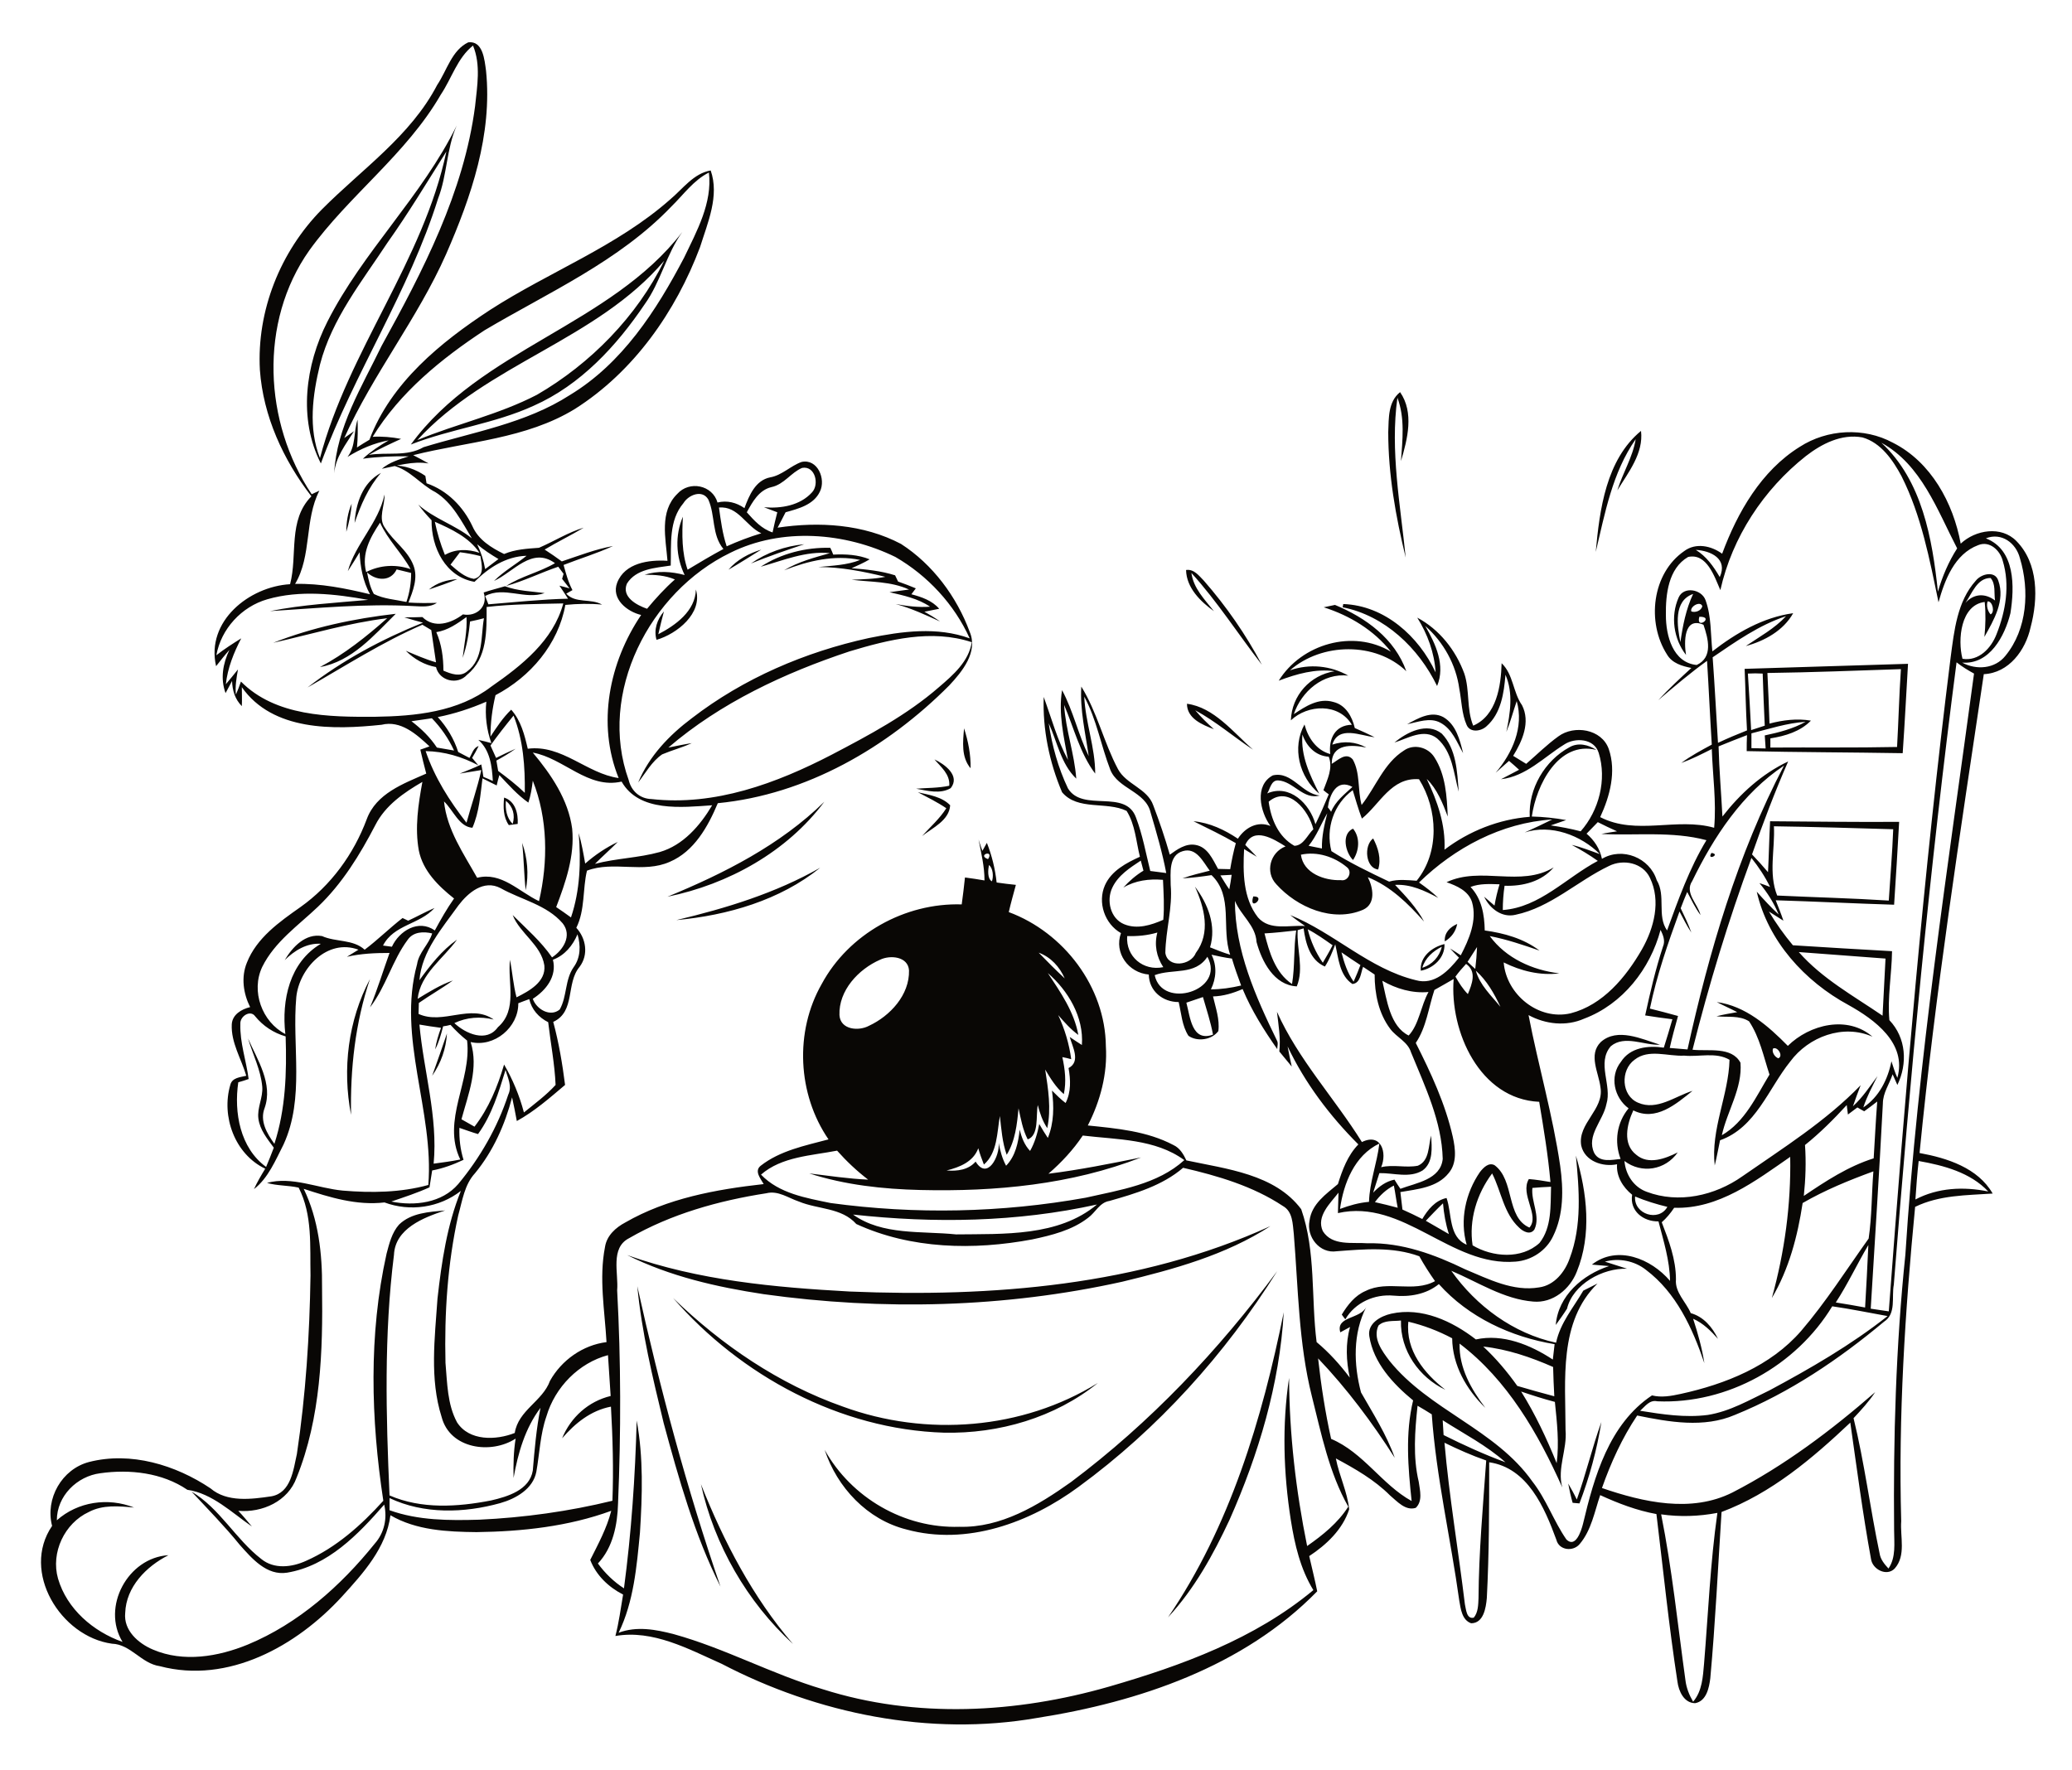 <?xml version="1.0" encoding="utf-8"?>
<!-- Generator: Adobe Illustrator 21.0.2, SVG Export Plug-In . SVG Version: 6.00 Build 0)  -->
<svg version="1.2" baseProfile="tiny" id="Layer_1" xmlns="http://www.w3.org/2000/svg" xmlns:xlink="http://www.w3.org/1999/xlink"
	 x="0px" y="0px" viewBox="0 0 700 598" overflow="scroll" xml:space="preserve">
<path fill="#090705" d="M236.8,501.5c7.7,19.4,17.5,38.2,31.1,54C252.4,541.3,241.3,522,236.8,501.5 M532.7,506.7
	c3.1-8.6,5.2-17.6,8.3-26.2c-1.5,9.4-4,18.6-7.4,27.5c-0.6,0-1.7-0.2-2.3-0.2c-0.6-2.1-1.1-4.3-1.5-6.5
	C530.8,503,531.8,504.8,532.7,506.7 M433.7,443.4c-1.4,24.3-8.5,48-18.3,70.1c-5.5,11.8-11.9,23.4-20.8,33
	C415.5,515.9,426.4,479.5,433.7,443.4 M227.4,438.6c16.4,15.9,35.8,29.1,57.4,36.7c28.1,10.3,60.6,7.8,86.1-8
	c-14.5,11.7-33.4,17.2-52,16.8C283.8,483,250.3,464.9,227.4,438.6 M215.3,434.6c7.6,34.3,16.7,68.3,28.1,101.5
	c-8.8-17.5-14.1-36.5-19.2-55.3C220.5,465.5,216.8,450.2,215.3,434.6 M361.8,500.8c26.7-20,49.9-44.5,69.7-71.3
	c-17.6,28.1-40.3,53.3-67.1,72.9c-16.4,12.1-37.8,20-58.2,14.4c-13.2-3.3-23.4-14.2-27.6-26.9c9,16.2,26.9,26.6,45.5,26
	C338.1,516.3,350.7,508.7,361.8,500.8 M287,436.4c48,2,97.9-1.9,142.2-22.1c-15.1,9.8-32.7,14.6-50.1,18.8
	c-39.7,8.8-80.9,9.8-121.1,4.2c-15.8-2.4-31.7-6-46.1-13.2C236.1,432.7,261.7,435,287,436.4 M146,363.5c1.7-4.8,3.4-9.5,5-14.3
	C150.7,354.3,149,359.2,146,363.5 M118.6,376.7c-3-15.5-1-31.9,6.4-45.9C120,345.6,118.3,361.2,118.6,376.7 M480.5,327
	c3.3-1,5.8-3.7,6.6-7.1C484.1,321.4,481.5,323.7,480.5,327 M480,328c-0.4-4.7,3.8-8,8-9C488.2,323.6,484.3,327.2,480,328
	 M488.1,318.1c-0.2-2.9,1.7-4.8,4.2-5.9C491.8,314.8,490.3,316.8,488.1,318.1 M423.4,302.9C428.1,302.8,421.7,308.3,423.4,302.9
	 M228.5,310.9c16.8-4,33.5-9.1,48.6-17.7C263.5,304.2,245.8,309.3,228.5,310.9 M578.2,288.2C581.5,288.7,576.4,291,578.2,288.2
	 M176.4,284.8c1.8,5.1,2.3,10.6,1.2,16C177,295.5,177,290.1,176.4,284.8 M465.6,293.8c-4.2-0.4-5-8-1.7-10.5
	C465.6,286.5,466.7,290.2,465.6,293.8 M457.1,290.6c-2.6-2.6-4-8.8,0-10.6C459.6,283,459.2,287.5,457.1,290.6 M225.5,303
	c19.2-7.9,38.1-17.5,53-32.1C265.9,287.8,246.1,298.8,225.5,303 M170.9,270.6c-0.2,2.8,0.2,5.7,2.3,7.8
	C174.1,275.4,173.3,272.5,170.9,270.6 M170.3,269.5c3.8,1.2,4.8,5.4,4.6,8.9c-0.8,0.1-2.3,0.3-3,0.4
	C170,276.1,170,272.7,170.3,269.5 M310.1,267.7c3.8,0.9,8.1,1.5,10.9,4.4c-0.3,5.1-5.9,7.6-9.5,10.4c2.8-3.1,6-5.9,8.2-9.4
	C316.6,271,313.3,269.4,310.1,267.7 M315.7,256.6c3.4,1.6,8.8,5.5,5.5,9.7c-3.5,2.1-7.9,0.9-11.7,0.2c3.7-0.3,7.5-0.2,11.2-1
	C321,261.6,317.9,259.2,315.7,256.6 M325.7,246.1c1.4,4.4,2.3,8.9,2.2,13.5C324.7,255.8,325.3,250.7,325.7,246.1 M471.1,250.9
	c4.2-3.5,11-7,16-3c4.9,5.1,5.2,12.8,5.7,19.6c-1.7-6.2-2.1-13.5-7.3-18C481.1,246,475.6,249.5,471.1,250.9 M475.4,244.7
	c3.7-2,8.1-4.6,12.2-2.4c4.3,2.5,5.6,7.7,6.7,12.2c-2.1-3.7-3.7-8.2-7.7-10.3C483.1,242.3,479,244,475.4,244.7 M401,237.8
	c9.1,1.2,15.6,9.6,22.3,15.5c-6.5-4.3-12.5-9.5-19.5-13.3c1.9,2.3,4.1,4.4,6.3,6.4C406.2,244.9,401,242.8,401,237.8 M92.3,217.2
	c13.2-5.2,27.3-8.2,41.4-9.8c-7.4,7.3-14.8,16.1-25.6,18c8.3-4.4,15.7-10.3,22.7-16.5C117.7,210.5,105.1,214.3,92.3,217.2
	 M235.1,199.2c2.4,8-6.4,15-13.3,17c-1-3.4,0.2-6.9,2.5-9.6c-0.7,2.6-1.3,5.1-1.9,7.7C228.2,211.3,234.9,206.5,235.1,199.2
	 M144.9,199.2c2.7-2.3,6.1-3.3,9.6-3.5C151.4,197,148.1,198.1,144.9,199.2 M400.7,192.6c2.7-0.4,4.4,2,6,3.6
	c7.6,8.7,14.2,18.2,19.6,28.4c-8-10.3-15-21.3-23.8-31c0.7,5.2,4.5,9,7.6,12.9C405.6,203.3,400.8,198.6,400.7,192.6 M246.1,192.5
	c2.9-3.4,6.9-5.5,11.1-6.8C253.5,188,249.9,190.3,246.1,192.5 M257,191.5c6.9-4.5,15.3-6.6,23.5-6.4c0.3,0.6,0.8,1.7,1,2.3
	c4.1-0.2,8.4,0,12.3,1.6c-2,1.2-4.1,2.1-6.1,3c5,0.4,10,0.9,14.7,2.4c0.3,0.5,0.7,1.6,1,2.1c2,0.7,4.1,1.5,6,2.3
	c-0.4,0.5-1.1,1.5-1.5,2c3.4,0.9,7,2.1,9.4,4.9c-1.7,0.3-3.3,0.7-5,1c1.8,1,3.6,2.1,5.3,3.3c-4.9-2.2-9.8-4.5-15-5.9
	c3.8,0.7,7.7,1.2,11.6,0.9c-4.1-2.8-9-3.8-13.7-4.9c2.2-0.3,4.4-0.6,6.6-0.9c-6.1-2.8-12.9-2.5-19.4-3.3c3.8-0.2,7.6-0.2,11.4-1
	c-7.4-1.8-14.9-3.3-22.6-3.3c4.7-0.5,9.6-0.6,14.1-2.4c-8.7-1.8-17.6,0.3-25.7,3.5c4.8-2.9,10.2-4.3,15.5-5.8
	C272.2,186.1,264.5,189.4,257,191.5 M253.7,190.4c5.3-3.7,11.6-5.9,18-6.5C265.7,185.9,259.6,188,253.7,190.4 M117,179.7
	c0-3.2,0.5-6.5,1.8-9.5C118.6,173.5,117.9,176.6,117,179.7 M119.8,176.7c0.4-6.6,2.7-13.6,8.9-16.9
	C124.4,164.7,121.9,170.6,119.8,176.7 M539.1,186.5c1.3-14.3,3.5-31.2,15.3-40.9c0.9,7.6-4.3,14-8,20.1c1.8-5.9,5.2-11.2,6.2-17.3
	C544.7,159.7,542.2,173.5,539.1,186.5 M469,146c0.2-4.7-0.1-10.2,4-13.5c4.8,6.9,2.5,15.9,0.3,23.3c0.5-7.1,1.4-14.5-1.2-21.4
	c-2.5,17.9,1,36.1,2.8,54C471.5,174.5,469,160.3,469,146 M141,148.7c13.3-5.5,27.5-8.6,40.4-15.3c18.1-10.5,33.8-26.5,43-45.3
	C201.7,114.9,164.6,122.9,141,148.7 M138.8,150.2c23.6-32.3,67.3-40.2,91.7-71.8c-5.4,7.5-7.3,16.9-12.7,24.4
	c-9.5,14.1-21.7,27.3-37.5,34.3C167,143.2,152.3,144.9,138.8,150.2 M226.8,69.8c-17.7,18.5-41.5,29-63.1,41.8
	c-14.6,9.6-28.6,21-37.8,36c3.2-0.2,6.4,0.1,9.6,0.7c-3.7,1.7-7.4,3.4-10.9,5.4c6.2-1,12.8,0.7,18.5-2.6c16.7-5.1,34.5-8,49.4-17.6
	c17.7-10.7,29.2-28.5,38.6-46.4c4.3-9,9.6-18.5,8.4-28.8C234.3,60.9,230.9,65.8,226.8,69.8 M226.4,67.4c4.3-3.6,7.9-8.8,13.7-9.8
	c3,8.6-1,17.6-3.6,25.9c-8.2,21.8-22.4,42.1-42.3,54.7c-16.5,10.1-36.3,11-54.6,15.6c1.7,0.9,3.5,1.8,5.2,2.8
	c-5.4-0.9-10.6,0.8-15.8,1.8c2.6-2.2,5.9-3.2,9.1-4.2c-5.2-0.1-10.4,0.1-15.5,0.8c2.6-2.4,5.6-4.4,8.7-6.2
	c-4.9,0.9-9.6,2.9-13.9,5.6c2.9-3.7,2-8.4,3.4-12.6c0.1,3.1,0.1,6.3-0.2,9.4c1.4-0.9,2.8-1.8,4.2-2.6c7.3-19.3,24-32.9,40.8-43.9
	C185.6,91.8,208.4,83.3,226.4,67.4 M130.9,82c-8.6,13.1-18.8,25.7-22.8,41.2c-2.5,10.3-4,21.5,0,31.6c9.6-36.4,34.9-66.6,42.7-103.6
	C144.3,61.5,138,72,130.9,82 M110.6,108.7c12-23.7,32-42.4,43.7-66.3c-3.5,7.9-3.2,16.7-6.3,24.7c-9.8,31.3-28.3,58.9-39.6,89.5
	C100.7,141.5,103.2,123.3,110.6,108.7 M561.2,511.7c3.7,18.5,5.6,37.3,8.2,56c0.3,2.6,1.3,5.1,2.6,7.3c3.1-3.6,3.3-8.5,3.7-12.9
	c1.4-17,2.1-34,4.5-50.9C573.9,512.4,567.5,512.6,561.2,511.7 M488,487.5c1.6,18.3,4.7,36.4,6.9,54.6c0.4,1.6,0.5,5.1,3,4.5
	c1.5-1.8,1.5-4.4,1.6-6.6c0.1-15.5,1.5-31,2.6-46.5C497.2,491.8,492.5,489.7,488,487.5 M487.4,479.9c0.1,1.7,0.2,3.3,0.3,5
	c6.8,3.4,13.8,6.6,20.9,9.2C502.2,488.4,494.6,484.5,487.4,479.9 M513.9,470.2c4.8,7.7,8.6,15.8,12,24.2c0.9-6.9,0.1-13.8-0.6-20.7
	C521.5,472.7,517.7,471.5,513.9,470.2 M184.6,478.6c-2.1,6-2.3,12.5-3.4,18.7c-1.1,5.8-6.9,9.1-12.2,10.6
	c-12.2,3.4-25.8,3.8-37.4-1.7c0,1,0,3.1,0,4.1c9.7,3.5,20.2,3.5,30.3,3.2c15.1-0.7,30.3-2.8,45-6.4c0.4-10.6,0.1-21.2-0.5-31.8
	c-6.8,1.3-12.1,5.6-16.5,10.7c2.9-7.1,8.9-12.5,16.4-14.3c-0.3-4.6-0.6-9.2-0.9-13.8C195.6,460.5,187.5,468.7,184.6,478.6
	 M501.1,455c4.3,4,8.1,8.5,11.5,13.3c4.1,1.2,8.3,2.4,12.5,3.5c-0.2-3.3-0.3-6.6-0.4-9.9C517.2,458.6,509.3,455.9,501.1,455
	 M559.9,473.5c-2.6-0.6-4.1,1.7-5.8,3.2c7.5,1.2,15.2,2.4,22.9,1.4c7.5-1.2,14.1-5.1,20.8-8.3c13.8-7.4,27.5-15.3,39.9-25.1
	c-6.2-1.1-12.4-2.4-18.7-3.3C606.8,461.5,583.6,474.5,559.9,473.5 M620.2,440.1c3.3,0.5,6.6,1.1,9.9,1.7c0.4-7,0.8-14.1,1.1-21.1
	C627.4,427.1,624.3,433.8,620.2,440.1 M481.7,412.5c2.6,1.5,5.2,3,7.8,4.5c-1.1-3.4-1.7-6.9-2-10.4
	C485.5,408.5,483.6,410.5,481.7,412.5 M288.2,410.4c9.9,7.1,23.2,5.5,34.8,6.7c16-0.2,34.6,0.8,47.6-10.1
	C343.5,413,315.6,413.4,288.2,410.4 M552.4,404.3c-0.5,6,8,8.7,10.9,3.5C559.6,406.9,556,405.8,552.4,404.3 M102.6,401.7
	c5,10.3,6.3,22,6.2,33.3c0.3,21.6-0.4,44-8.6,64.3c-2.9,8-11.6,11.9-19.7,11.2c1.6,1.7,3.1,3.5,4.6,5.3
	c-6.8-4.7-13.4-11.2-21.8-12.4c-8.5-5.8-19.5-7-29.4-5.6c-7.9,1-14.7,7.7-14.7,15.9c7.1-6.3,17.3-7.8,26.1-4.3
	c-5.1-0.5-10.6-1-15.3,1.5c-8.2,3.8-12.9,13.7-10.4,22.5c3,10.3,11.9,17.9,21.8,21.4c-7.2-11.8,1.8-28.5,15.5-29.3
	c-7.5,3.8-14.3,10.7-14.6,19.5c-0.6,5.9,4.4,10.3,9.4,12.4c10.3,4.4,22,2.4,32-1.7c17.1-7.1,31.4-19.8,42.9-34.1
	c3.2-3.6,4.3-8.5,3.2-13.2c-8.8,10.1-19,20.7-32.8,23c-6.9,1.1-11.9-4.8-16-9.4c-5.1-6.3-10.8-12.1-16.3-18
	c9.6,5.7,14.9,16.1,23.6,22.8c4.3,3.5,10.3,2.8,15.1,0.6c10.2-4.5,18.7-12.1,26.1-20.3c-4.2-27.6-5-56.1,1.1-83.5
	c0.9-3.4,1.8-7.1,4.2-9.8c4.1-4,10.2-4.3,15.6-4.8c-7.3,2.4-16.9,6.1-17.3,15c-3.4,27-2.7,54.3-1.5,81.3c10.8,4.7,23,3.9,34.3,1.7
	c5.6-1.3,13-3.5,14.1-10.1c0.6-7.1,1.2-14.2,2.6-21.2c-5.2,6.9-7.6,15.3-9.1,23.7c-0.1-4.5,0-8.9,0.7-13.3c-8.3,5.4-22.2,3.5-25-7.3
	c-4.1-12.9-2.3-26.7-1.4-40c1.4-12.4,3.2-24.8,7.9-36.4c-7.3,5.7-17.2,7.1-25.8,3.9C120.5,407.4,111.4,404.6,102.6,401.7
	 M464.5,406.2c2.6,0.6,5.2,1.2,7.7,1.9c-0.5-2.5-0.8-5-1.3-7.5C468.3,401.9,466.2,403.9,464.5,406.2 M497.5,420.8
	c6.7,4,16.5,4.8,22.6-0.8c4.2-5.3,3.7-12.6,3.9-19c-2.1,0.1-4.2,0.2-6.3,0.4c-0.5,4.7,2.8,9.5,0.7,14c-1.4,2.1-3.9,0.7-5.2-0.6
	c-5.2-4.8-6-12.2-9.1-18.3C498.9,403.4,496.2,412.3,497.5,420.8 M374.8,405.8c-3.3,0.5-4.7,3.9-7.2,5.7c-5.4,4.2-12.3,5.9-18.9,7.3
	c-19.7,3.7-40.9,3.3-59.4-5.2c-5-5.6-12.9-4.9-19.4-7.6c-3.6-1.2-7-3.8-11-2.8c-16.1,2.5-32.2,7-46.4,15.2c-6.4,3.3-3.5,11.8-4,17.6
	c1.3,24,1.3,48,0.3,72c-0.2,7.2-1.7,14.9-6.8,20.3c2.4,3.3,5.4,6.2,8.8,8.4c2.5-18.8,3.8-37.8,4.3-56.7c2.3,12.5,1.9,25.3,1.1,37.9
	c-1.1,11.5-2.1,23.3-7.2,33.8c6.1-2.3,12.6-1.1,18.7,0.5c17.3,4.8,33.1,13.5,50.3,18.6c31.4,10,65.4,8.1,96.7-0.9
	c24.5-7.1,49.2-16.1,69-32.6c-4.4-7.2-6.3-15.4-7.6-23.6c-2.5-15.9-3-32.2-0.6-48.1c0.1,19.1,2.3,38.1,6.1,56.8
	c5.3-3.7,10.4-7.8,13.9-13.3c-6.5-11.5-9.1-24.6-12.3-37.3c-4.5-17.9-4.6-36.5-6.1-54.8c-0.4-3.4-0.3-7.6-3.7-9.5
	c-10.1-6.7-22-10.2-33.7-12.9C392.7,400.6,383.6,403.3,374.8,405.8 M648.2,392.3c-0.5,4.3-0.8,8.7-1.1,13c7.6-4,16.3-4.4,24.6-2.7
	C665.7,396.2,656.7,393.8,648.2,392.3 M452.7,408.5c3.2-1.2,6.4-2.1,9.8-2.4c0.2-6.7,2.7-13,3.5-19.7
	C457.6,390.4,453.9,399.9,452.7,408.5 M354.2,396.6c10.5-1.3,20.9-3.4,31.3-5.5c-23.6,9.2-49.3,11.6-74.5,11
	c-12.7-0.3-25.5-1.7-37.6-5.6c6.6,0.8,13.2,1.8,19.9,2.1c-3.8-2.9-7.3-6.2-10.5-9.8c-8.7,1.7-18.7,2-25.7,8.1
	c6.1,6.4,15.3,7.9,23.5,9.6c28.6,3.9,57.8,3.3,86.2-1.8c11.5-2.6,24.3-4.5,33.3-12.7c-9.8-7.2-22.7-6.9-34.3-8.3
	C362.6,388.5,358.6,392.8,354.2,396.6 M629.8,375.5c-0.8-0.4-1.6-0.9-2.3-1.3c-1.1,0.8-2.1,1.6-3.2,2.4c-0.1-0.8-0.3-2.4-0.4-3.2
	c-4.4,4.8-9,9.4-14.1,13.5c0.4,5.7,0.2,11.5-0.4,17.2c7.4-5,15-10,23.6-12.7c0.4-6.4,0.7-12.8,1.2-19.2
	C632.7,373.4,631.3,374.4,629.8,375.5 M170.8,361.5c-2.3,7.5-4.6,15.2-9.3,21.7c-2.1-0.6-4.2-1.4-6.3-2.1c-0.1,3.7,0.3,7.3,1.4,10.8
	c-3.4,1.6-6.9,2.9-10.6,3.6c-0.3,1.9-0.6,3.8-0.9,5.7c-4.2,1.9-8.5,3.3-12.9,4.8c7.9,1.6,17.1,0.5,22.6-5.9
	c7.4-8.9,13.3-19.2,16.9-30.2C173.1,367,171.5,364.2,170.8,361.5 M599,354.3c-0.5,1.2,0.6,2.9,1.8,3.3
	C602.6,356.8,600.5,353.5,599,354.3 M141.7,346.2c1.4,15.7,6.3,31.1,4.8,47c3-0.4,6-0.8,9-1.4c-6.4-13.3,3.9-26.6,2.3-40.2
	c-2-1.6-3.9-3.4-5.6-5.3c-0.8,0.2-1.6,0.4-2.5,0.5c-0.7,2.7-1.4,5.4-2.7,7.8c0.4-2.5,1.1-4.9,2-7.3
	C146.5,347,144.1,346.6,141.7,346.2 M81.2,346c-0.2,6.3,2,12.4,2.8,18.6c-1.2,0.4-2.3,0.8-3.5,1.1c-1.5,10.2,0.6,22.2,9.4,28.6
	c0.9-2.2,1.8-4.3,2.6-6.5c-2.2-3-4.7-6-5.2-9.8c-0.5-3.7,1.6-7.1,1.3-10.8c-0.5-5.7-3.2-10.9-4.8-16.3c3.2,7.3,8.5,15.3,5.6,23.5
	c-1.7,4.4,0.8,8.6,3.3,12.1c3.8-11.7,4.2-24.1,3.8-36.3c-4.1-1.2-7.6-3.5-10.3-6.8C84.6,341.1,81,343.4,81.2,346 M175.1,339
	c0.1,8.1-8.1,15-16.1,13.1c2.8,8.8-0.8,17.6-3.1,26.1c1.5,0.8,2.9,1.7,4.4,2.5c4.8-6.2,7.8-13.5,10-21c2.9,5,5.2,10.5,6.7,16.2
	c3.7-3,7.5-5.8,10.7-9.3c-0.3-7.1-1.7-14.2-2.5-21.2c-3.2-1.6-5.6-4.3-6.4-7.8C177.5,338.1,176.3,338.5,175.1,339 M400.8,338.8
	c1.3,4.8,1.8,13.4,9,10.8c-0.8-4.3-2.2-8.5-3.4-12.7C404.5,337.5,402.7,338.2,400.8,338.8 M467,331.4c1.5,6.4,2.6,15.4,8.9,18.5
	c3.5-3.7,4.1-10,6.7-14.7C477.1,335.7,471.7,334.1,467,331.4 M484.6,334.5c-2,6-2.7,12.6-6.3,17.9c5.1,10.1,10,20.6,12.5,31.7
	c0.9,4.1,1.5,8.9-1.4,12.3c-3.9,4.9-10.6,5.4-16.3,6.4c0.2,2,0.5,3.9,0.7,5.9c2.3,1,4.5,2.1,6.7,3.2c1.9-3.2,4.4-6.3,8.2-7.1
	c1.9,5.4,0.6,13.1,6.8,15.8c-2.4-8.3-0.4-17.5,4.5-24.6c1.2-1.5,2.9-3.3,4.9-2.3c6.9,5.1,3.8,17.6,11.8,21.1
	c3.6-4.1-3.3-11.2-0.2-16.4c2.5,0.2,4.9,0.6,7.3,1c-0.8-9.1-2.3-18.1-3.8-27.1c-20.1-0.9-30.3-23.8-28.9-41.5
	C489,332,486.8,333.3,484.6,334.5 M354,328.8c4.3,6.5,8.9,13.1,10.3,20.9c-2.6-1.9-4.7-4.3-6.8-6.7c2.2,4.7,3.7,9.7,4.4,14.9
	c-1-0.3-2-0.5-3-0.7c0.9,4.1,1.4,8.3,0.5,12.5c-2.7-2.3-4.5-5.3-6.3-8.3c1,6.5,2.1,13.2,0.7,19.8c-1.6-2.4-2.5-5.1-3.2-7.8
	c-0.7,3.6,0.5,10.2-3.4,11.6c-1.7-3.3-2.3-6.9-3.1-10.5c-0.5,5.4-1.1,11-4,15.7c-1.5-4.2-1.8-8.7-2.3-13.1c-1,5.6-0.8,12.4-5.4,16.4
	c-0.7-1.8-1.4-3.7-1.9-5.5c-1.7,4.6-6.3,6.4-10.7,7.5c3.6,0.3,7.4-0.2,9.8-3c4,6.5,8.2-1.9,7.8-6.3c0.5,2.7,1.2,5.3,2.5,7.7
	c3.2-3.3,4.1-7.8,4.6-12.2c0.6,2.6,1.6,5.2,3.5,7.2c1.6-2.8,2.5-6,3.1-9.1c0.9,1.6,1.9,3.2,2.9,4.7c2.1-5.1,2.1-10.7,1.4-16
	c1.5,1.5,3,3,4.6,4.2c1.9-3.7,1.7-7.9,1-11.8c4.2-2.2,1.3-7.2,0.4-10.5c1.3,0.9,2.7,1.8,4.1,2.7C366.2,343.6,360.8,334.7,354,328.8
	 M498.6,328c1.3,4.8,5.2,8.4,8.3,12.2C504.8,335.7,502.3,331.3,498.6,328 M491.7,330c1.2,2.1,2.5,4.2,4.2,5.9
	c1.4-3.4,3.1-7.6-0.6-10.2C494,327.1,492.8,328.5,491.7,330 M390.1,329.5c2.5,11.8,24.1,5.2,17.8-6.2
	C403.7,329.7,396.2,327.2,390.1,329.5 M297.3,324.3c-7.3,3.2-14,10.4-13.7,18.7c0.3,5,6.5,5.5,10,3.6c7.1-3.3,13.7-10.4,13.5-18.7
	C306.8,323.2,300.8,322.6,297.3,324.3 M453.2,321.8c0.9,3.5,2,6.9,4.1,9.9c0.8-1.8,1.6-3.7,2.3-5.6
	C457.5,324.7,455.3,323.3,453.2,321.8 M409.3,322.6c1.9,3.8,1.6,8-0.2,11.7c3.4,0,6.8-0.5,10.2-1.3c-1.1-3-2.2-6-3.1-9.1
	C413.8,323.6,411.6,323.1,409.3,322.6 M350.9,321.9c2.9,3,5.8,5.9,8.8,8.7C358,326.7,355,323.4,350.9,321.9 M607.7,321.7
	c7.9,9,18.5,14.8,28.3,21.5c0.3-6.4,0.7-12.9,1-19.3C627.3,323.2,617.5,322.4,607.7,321.7 M495.8,325c0.6,0.6,1.9,1.8,2.6,2.4
	c0.3-2.5,0.5-4.9,0.6-7.4C497.9,321.7,496.9,323.3,495.8,325 M186.8,324.3c1.4,5.6-2.3,10.3-6.8,13.2c1.2,3.5,5.9,6.3,9.1,3.6
	c2.5-4.4,1.7-10,4.7-14.3c2.4-3.3,2.4-7.4,1.3-11.1C193.5,319.5,190.8,322.8,186.8,324.3 M561,314.2c-3.5,13.2-12.8,25.1-25.8,30
	c-6.1,2.7-13.1,1.9-18.8-1.2c3.3,17.1,8.2,33.8,10.7,51c1.1,7.9,1.2,16.4-2.4,23.7c-2.3,4.9-7.3,8.2-12.7,8.6
	c-21.9,1.8-37.8-21.4-60-16.4c0.1-2.3,0.1-4.6,0.2-6.9c-2.8,3.6-7.6,8-5.3,13c3.2,5.1,10,3.7,15.1,4.1c11.6-0.3,22.7,3.8,33,8.8
	c7.9,3.3,16.2,7.6,25,6.1c5.1-0.7,8.7-5.2,10.3-9.8c4.2-11.1,3.2-23.2,2.1-34.7c3.8,12.6,5.4,26.7,0.3,39.2
	c-2.3,5.9-8.1,10.7-14.7,10.1c-10-0.8-18.7-6.6-27.7-10.4c8.4,11.9,21,21.2,35.4,24.3c1.4-6.7,5.9-11.9,9.2-17.6
	c1.6-0.8,3.2-1.6,4.8-2.4c-13.2,12.9-10.8,32.7-10.8,49.5c0.6,6.6-2.9,12.9-1.1,19.4c-8.1-18.2-18.6-36.4-34.7-48.6
	c-0.2,8.2,3.9,15.4,8.7,21.7c-6.4-6.2-11.1-14.4-11.2-23.5c-4.7-2.5-9.7-4.4-14.8-5.6c-1,9.7,5.4,17.5,12.5,23
	c-8.9-4.2-15.3-13.3-15-23.4c-2.6,0.3-5.6-0.2-7.6,1.7c-2,4.3,1.2,8.6,3.7,11.9c13.4,16.7,35.8,23.1,48.3,40.8
	c4.7,6,7.2,13.4,11.5,19.6c3.1,3,5-2.9,5.6-5.3c3.8-16,8.8-33.7,23.3-43.4c3.2,0.8,6.5,0.2,9.7-0.5c15.1-3.3,30.4-9.4,40.7-21.3
	c8.4-9.8,15.3-20.7,22.8-31.2c1.1-7.5,1-15.2,1.6-22.7c-8.2,3-16.3,6.3-23.9,10.7c-1.7,11.2-4.6,22.3-10.4,32.1
	c4.3-15.5,6.5-31.6,6.2-47.7c-11.7,8.1-24.2,17.7-39.2,17.2c-1.2,1.8-2.6,3.5-4.2,4.9c2.4,6.2,4.8,12.5,4.8,19.3
	c-0.4,4.4,3.4,7.6,5,11.4c4.3,1.2,7.3,4.7,9.2,8.7c-2.4-2.7-5-5.3-8.4-6.8c1.6,4.9,3,9.9,3.8,15c-4-11.8-9.5-23.8-19.7-31.5
	c-3.9-3.1-9.2-4.1-13.9-2.8c2.5,0.8,5,1.6,7.5,2.4c-8.2-0.3-18.3,5.2-20.3,13.5c-1.2,1.9-2.5,3.7-3.8,5.5c0.8-9.9,9.1-17,18-19.9
	c-1.5-0.1-4.4-0.4-5.8-0.5c8.6-6.7,20-2,26.4,5.5c-0.1-6.9-2.2-13.5-3.9-20.1c-5.1,0.1-9.8-3.5-8.9-9c-3.1-2.5-5.4-6.2-5.1-10.3
	c-4.8,1-10.9-1-12.1-6.3c-1.3-7.5,7.8-12.2,6.5-19.7c-0.6-5-4.2-11,0.1-15.3c5.6-5,13.9-1,20,0.9c-5.3,0.3-11.9-3.4-16.6,0.5
	c-4.9,5.7,0.5,13.2-1.5,19.6c-1.1,5.6-6.9,10.6-4.1,16.5c1.8,3.3,5.9,2.3,8.9,2c-2.2-5.8-1.3-12.3,2.7-17.1
	c-4.9-3.6-6.5-10.8-2.6-15.7c3.1-4.9,9.2-5.6,14.5-4.8c1-3.2,2-6.4,2.9-9.6c-3.1-0.4-6.2-0.8-9.2-1.3c1.7-7.8,3.5-15.6,6-23.2
	C562.7,317.8,561.8,315.9,561,314.2 M441.8,314c1,4,2.7,7.9,5.1,11.3c1.1-1.9,2.3-3.9,3.3-5.9C447.5,317.5,444.7,315.5,441.8,314
	 M427.2,315.4c1.6,6.3,3.6,13.3,9.3,17.1c1-6,0.5-12.1,1.4-18.1C434.3,314.8,430.8,315.2,427.2,315.4 M380.8,316.3
	c-0.5,6.9,5.4,11.9,12.2,10.5c-2.3-3.5-3.1-7.6-2-11.7C387.6,316.1,384.2,316.4,380.8,316.3 M154.9,305.9
	c-5.5,7.7-12.4,15.5-13.2,25.3c3.7-5.1,7.6-10.1,12.7-13.7c-4.6,6.4-12.4,11.6-13.3,20c3.8-2.3,7.6-4.7,11.9-6.2
	c-3.7,2.7-7.8,5-11.5,7.6c0,0.9-0.1,2.8-0.1,3.7c8.3,3.8,17.6-3.6,25.4,1.9c-4.5-1.1-9.1-0.8-13.3,1.2c3.8,3.6,10.9,6.7,14.7,1.4
	c6.8-5.9,3.2-15.2,4.1-22.8c0.8,4.2,1.1,8.5,2.2,12.7c4.2-2.1,10-5.2,9.4-10.8c-1.1-7-8.2-10.7-10.7-17c4.6,4.6,9.6,8.9,13.3,14.3
	c3.7-2.4,6.9-7.3,3.6-11.5c-5.4-6.3-14.1-8-21-11.9C163.4,297.1,158.1,301.7,154.9,305.9 M412.3,295.8c1,1.6,1.9,3.2,3,4.7
	c0.3-1.6,0.6-3.3,0.8-4.9C415.2,295.7,413.3,295.7,412.3,295.8 M543.6,292.6c-10.7,5.1-19.7,14-31.6,16.5c-4.6,1.1-8.7-2.1-10.6-6.1
	c1.2,1,2.3,2,3.5,3c0.4-2.4,1-4.9,1.7-7.2c-3.3-0.1-6.7-0.3-9.8,0.9c3.8,4,4.7,9.4,4.8,14.7c6.5,0.9,13.1,2.7,18.5,6.8
	c-5.5-1.9-11.1-3.8-16.8-4.9c5.5,7.5,14.4,11.5,23.5,12.6c-6.5,0.8-13-0.8-18.8-3.7c0.9,10.9,11.8,19.7,22.6,17.2
	c10.9-2.8,18.7-12.2,24.1-21.6c4.1-7.2,6.5-16.4,2.7-24.2C555,291.5,548.4,290.2,543.6,292.6 M334.1,292.3c-0.3,1.6-0.6,4.6,1,5.5
	C335.7,296.3,335.5,293.3,334.1,292.3 M571.8,354.7c5.3,0.6,13.2-1.2,16.2,4.4c0.7,8.6-4.5,16.3-6.3,24.5
	c7.8-4.5,11.6-13.1,16.1-20.5c-2-6.1-3.3-12.6-6.9-18c-3.3-2.1-7.4-1.3-11-1.7c2.3-0.6,4.7-1,7-1.4c-2.3-1.2-4.6-2.2-6.9-3.4
	c9.7,1.3,17.4,8.1,24,14.8c7.4-7.3,20.2-10.4,28.6-3.1c-9.9-4.4-21.6,0-27.8,8.4c-7.4,9.2-11.6,22.3-23.7,26.6
	c-0.6,2.8-1.1,5.7-1.8,8.5c-1.4-12.2,4.7-23.8,5-35.7c-4.6-2.7-10.2-0.9-15.3-1.4c-5.6,0.3-12-2.4-16.8,1.4
	c-4.8,3.5-4.5,12.1,1.2,14.5c6.4,2.8,12.5-2.2,18.4-4c-5.6,4.5-12.4,10.4-20,6.6c-2.2,4.7-3.7,11.4,1,15c4.1,3.5,9.8,1.3,14-0.8
	c-4.2,6-12.2,7.3-18,2.9c0.4,4.6,3.1,8.8,7.5,10.4c10.8,4.1,23.1,1.3,32.3-5.2c13.8-9.6,28.2-18.6,40-30.8c-0.9,2.4-1.8,4.7-2.6,7.1
	c3.3-3,5.7-6.7,8.3-10.2c-1.7,3.4-3.6,6.9-4.8,10.6c5.3-3.5,8.3-9.5,9.5-15.6c0.6,1.9,1.2,3.8,2,5.6c3.3-11.7-7.7-19.7-16.5-24.6
	c-14.8-8-27.2-21.6-31-38.3c2.4,2.7,4.8,5.3,7.4,7.7c-1.6-3.9-3.8-7.4-6.5-10.6c0.9,0.3,2.7,0.9,3.6,1.3c-1.7-3.5-3.9-6.8-6.3-9.8
	C583.9,311.1,577.3,332.8,571.8,354.7 M375.8,299.9c-2.1,4.3-0.7,10.5,4,12.4c4.4,1.8,9.1,0.3,13.2-1.5c0.4-4.5,0.1-9-0.1-13.5
	c-4.7-0.4-9.3,0.2-13.4,2.6c2-2.2,4.3-4.2,6.8-5.7c-0.2-0.9-0.7-2.5-0.9-3.4C381.8,293.2,377.8,295.7,375.8,299.9 M439.5,288.8
	c0.8,6.3,8,8.8,13.5,8.6c2.5,0.5,4-2.9,2-4.4C450.8,289.5,445,287.6,439.5,288.8 M333.8,290.3C336,286.9,329.9,288.9,333.8,290.3
	 M399.6,287.6c-4.9,1.4-4.1,7.5-4.1,11.4c0.7,7.8-1.7,15.3-1.8,23c0.8,5.2,8.6,4.3,10.3,0c5.1-6.8,2.9-15.3-0.3-22.4
	c4.4,5.8,7.3,13.2,5.1,20.5c2.2,0.9,4.5,1.8,6.8,2.5c-3.1-9,1.2-19.7-6.3-26.9c-3.3,0.5-6.5,0.9-9.8,1.1c3-1.1,6.1-1.8,9.2-2.6
	C406.5,291.3,404.2,286.2,399.6,287.6 M599.3,279.2c0.4,7.8-1.9,15.9,1.1,23.4c12.6,0.6,25.1,0.9,37.7,1.7c0.5-8,1.2-16.1,1.5-24.1
	C626.2,279.8,612.7,279.4,599.3,279.2 M536,281.7c2.6,2.2,4.5,5.1,5.2,8.5c6.9-4.1,16.1-0.4,18.5,7.2c3.2,5.3,0,12,3.5,17
	c3.8-10.4,7.5-20.9,13.3-30.5c-11.6-3.1-23.7-1.5-35.5-2.1c1.8-0.4,3.5-0.6,5.3-0.9c-2.2-1-4.4-2-6.5-3.1
	C538.6,279,537.3,280.4,536,281.7 M479.4,298.2c2.3,1.6,4.5,3.3,6.5,5.2c-4.5-2.4-9.3-4.7-14.6-4.4c3.6,3.8,7.3,7.7,9.8,12.4
	c-5.4-6.1-11.3-11.9-19-15c1.8,3.5,2.8,9-1.6,11c-10.2,4.4-22.3-0.8-29.3-8.6c-3.9-4.1-2.1-10.8,3.1-12.8c-4-2.5-10.8-6.8-13.6-0.5
	c1.3,1.3,2.6,2.6,3.9,4c-1.5-0.9-2.9-1.7-4.3-2.6c-0.4,7.8-0.4,16.6,4.7,23.1c4,4.6,10.6,2.5,15.9,2.9c-1.7-1.2-3.4-2.4-5-3.7
	c14.8,6,26.7,18.2,42.4,22c6.3,1.8,11.1-3.2,14.6-7.6c-1-1-2-2-3-3.1c1.2,0.7,2.4,1.5,3.6,2.3c2.8-5.4,5.6-11.8,3.8-18
	c-1.2-3.8-5.2-5.5-8.6-6.7c11.6-5.5,25,1.8,36.2-5c-4.1,4.8-10.4,6.4-16.6,6.2c-0.4,2.7-0.6,5.5-0.6,8.2c12.5-0.9,21.5-11,32.1-16.6
	c-2.8-2-5.8-3.8-8.8-5.4c3.2,0.7,6.3,2,9.5,3.1c-6.4-6.4-16.6-10.2-25.4-7.3c3.1-1.4,6.3-2.9,9.3-4.4
	C507.2,278,491.4,286.5,479.4,298.2 M442.1,285.8c1.5,0.3,3,0.6,4.5,0.9c-0.1-4,0.8-8,1.8-11.9C446.3,278.4,444.8,282.5,442.1,285.8
	 M428.6,270.9c0.8,5.9,3.3,11.9,8.7,14.9c3.1-0.1,4.4-3.7,6.4-5.6C442.2,273.9,435.3,265.2,428.6,270.9 M448.6,272.8
	c0.4,0.5,0.8,1,1.1,1.5c1.4-3.5,4.5-5.9,7.2-8.4C451.6,263,449.2,268.5,448.6,272.8 M126.8,278.8c-5.2,10-11.2,19.8-19.4,27.6
	c-6.6,6.3-14.6,11.8-18.8,20.3c-3.9,8.2-0.1,18.6,7.8,22.7c-1.3-11.5,1.4-24.2,12-30.5c-4.8-0.3-8.9,2.3-12.2,5.5
	c2.6-4.4,7-9.1,12.6-8.1c4.7,2.1,10.4,1,14.4,4.6c4.4-3.3,8.4-7.3,12.8-10.7c0.5,0.2,1.4,0.7,1.9,0.9c3-1.4,5.9-3,8.9-4.3
	c-5,5.6-13.8,5.6-17.4,12.7c0.8,0.1,2.3,0.3,3,0.4c2.5-5.4,9-9.4,14.5-5.5c2-3.7,4.1-7.4,6.5-10.8c-5.3-4.2-10.5-9.3-11.9-16.2
	c-1.4-7.7-0.2-15.6,1.2-23.2C136.5,267.8,130.2,272.1,126.8,278.8 M460.1,276.6c-1.2-3.1-2.1-6.4-3.1-9.6
	c-6.4,4.7-9.2,12.9-7.2,20.6c6.3,4,12.8,7.1,19.5,10.3c3.1-0.9,6.2-0.5,9.3-0.3c7.8-9.6,7.2-24.1,0.8-34.3
	C470,262.6,466.2,271.7,460.1,276.6 M167.8,265.4c-1.6-0.8-3.3-1.6-4.8-2.4c-0.7,5.6-1.1,11.4-3.4,16.7c-4.5-0.3-6.5-6-9.6-8.9
	c1,9.6,6.6,17.6,11.2,25.8c8.2-2.1,14.1,4.7,20.9,7.9c3.1-13.4,3-27.8-2.1-40.7c-0.3,2.5-0.7,5-1.5,7.4c-3.7-2.6-6.7-6-9.8-9.3
	C168.4,262.8,168,264.5,167.8,265.4 M571.7,297.7c-2.7,4,1.9,7.7,2.8,11.5c-1.8-2.4-3.1-5.2-4.5-7.8c-0.8,1.8-1.5,3.7-2.2,5.5
	c1.3,2.7,2.6,5.4,3.6,8.2c-1.5-2.2-2.7-4.7-4-7.1c-3.9,10.7-7.7,21.6-10,32.8c3.2,0.8,6.3,1.6,9.5,2.5c-1,3.6-2,7.2-2.8,10.8
	c2,0.2,4,0.3,6,0.5c7.3-33,16.9-65.9,32.6-95.9C588.6,268.1,579,282.7,571.7,297.7 M180,254.3c6.2,7.4,12,15.9,13.3,25.7
	c0.9,9.2-2.2,18.1-5.4,26.5c1.7,1.1,3.3,2.3,5,3.5c3.1-9.2,3.4-18.9,2.6-28.5c1,3.4,1.6,6.9,2.2,10.3c3.3-2.9,7-5.4,11-7.3
	c-2.5,2.5-5.2,4.9-7.7,7.4c7.2-1.9,14.7-2,21.9-4c7.9-2.3,13.6-8.9,17.7-15.8c-10.2,0.7-24.7,2.4-30.6-8
	C198.6,266.7,190.5,256.2,180,254.3 M591.7,247.8c0,1.7,0,3.3,0,5c1.6,0,3.2,0.1,4.8,0.1c-0.1-1.4-0.2-2.9-0.3-4.4
	c4.7-1,9.5-2.2,13.8-4.6C603.7,244.3,597.7,246.3,591.7,247.8 M165.7,251.9c0.6,1.4,1.3,2.8,1.9,4.2c2.2-1.1,4.3-2.1,6.6-3.1
	c-2.1,1.5-4.3,2.8-6.5,4c0.2,1.2,0.4,2.3,0.6,3.5c3.1,2.3,6.2,4.7,9,7.4c0.1-8.8-0.5-17.8-3.8-26.1
	C170.8,245.1,168.2,248.4,165.7,251.9 M139,243.7c3.3,2.5,6.3,5.4,8.6,8.9c1.9,0.3,3.9,0.7,5.8,1c-1.9-4.1-4.4-7.7-7.5-10.9
	C143.6,243,141.4,243.4,139,243.7 M366.3,235.4c0.4,8.8,3.7,17.1,3.7,26c-5.2-6.9-7.2-15.5-10.5-23.2c0.5,8.4,3.5,16.5,4.1,24.9
	c-5.2-5-6.4-12.4-9.3-18.7c1.1,7.5,3.2,15.1,6.5,22c5,8.2,19.5,0,23,9.9c2.2,5.8,3.3,11.9,4.8,18c1.8,0.2,3.6,0.5,5.4,0.7
	c-1.3-6.9-3.3-13.7-5.3-20.5c-1.7-7.1-11-7.9-13.6-14.4C371.9,251.8,370.5,243.1,366.3,235.4 M147.9,242.3c3.1,3.4,5.5,7.4,6.9,11.8
	c1.3,0.7,2.5,1.3,3.8,2c0.9-1.4,1.3-3.5,3.1-4c-0.7,1.4-1.4,2.7-2.2,4c0.5,0.6,1.6,1.9,2.1,2.5c-5.5-2.9-11.5-4.7-17.8-4.8
	c3,8.9,8.1,16.9,13.8,24.2c1.6-5.9,3.7-11.8,5-17.8c-2.4,0.4-4.8,0.8-7.3,1.2c2.4-1,4.9-1.9,7.3-3.1c0.3,1.4,0.5,2.8,0.7,4.2
	c0.8,0.3,2.4,1,3.2,1.4c-0.3-5-0.9-10.4-4.9-13.9c1.5,0.3,2.9,0.7,4.4,1.1c-1.6-4.5-2.2-9.3-1.7-14
	C159,239.4,153.5,241.2,147.9,242.3 M590.5,227.6c0.4,6.4,0.8,12.7,1.1,19.1c1.5-0.5,3.1-1,4.6-1.5c-0.3-5.9-0.5-11.8-0.7-17.6
	C593.8,227.5,592.2,227.5,590.5,227.6 M597.1,227.4c0.3,5.7,0.5,11.4,0.7,17.1c4.6-1.2,9.3-1.8,14-1c-3.6,3.7-8.7,5.2-13.7,6
	c0,1,0,2.1,0,3.1c14.3-0.1,28.5,0.1,42.8-0.2c0.5-8.8,0.7-17.5,1.3-26.3C627.2,226.6,612.1,227.2,597.1,227.4 M661,223.8
	c-9.1,69.9-15.7,140-21.2,210.3c-0.8,4.2,0.9,9.8-3.3,12.5c-15.2,12.7-31.9,24-50.4,31.5c-10.5,4.5-22.2,2.4-33,0.2
	c-5.1,7.6-8.9,16-11.9,24.5c14,4.8,30.2,8.5,44.1,1.5c17.5-9,33.4-21,48.2-33.9c-2.1,3.2-4.7,6-7.3,8.8c3.7,15.1,5.6,30.5,8.8,45.7
	c0.3,2,1.6,3.6,3,5.1c2.6-3.8,1.9-8.6,1.9-13c-0.3-31.1,0.6-62.2,3.8-93c4.2-65.9,14.4-131.1,23.2-196.4
	C664.9,226.5,662.9,225.3,661,223.8 M147.4,213.6c1.8,4.1,2.4,8.6,2.4,13c2.5,1.1,5.7,2.3,8.1,0.2c5.5-4.1,4.5-11.9,5.6-17.9
	c-1.6,0.4-3.1,0.8-4.7,1.1c-0.4,4.2-1.1,8.3-2.5,12.3c0.5-4.6,1.6-9.2,1.3-13.8C154.5,210.7,151.3,213,147.4,213.6 M574.1,208.4
	C572.8,213.1,579.5,208.3,574.1,208.4 M571.4,206.6c1.3,0.5,3.4-0.2,3.7-1.8C574.4,202.9,570.8,205,571.4,206.6 M671.5,203.2
	c-0.5,1.4,0,3.3,1,4.4C674,206.9,673.2,203.1,671.5,203.2 M567.7,217c0.8-5.6,1.9-11.2,4.3-16.3C565.3,203,566.6,211.5,567.7,217
	 M664,203.7c2.9-3.2,6.7-3.3,10-0.8c-0.4-2.5,0.3-5.5-1.5-7.6C667.9,195.3,666.2,200.6,664,203.7 M124,193.4c0.5,2.5,1,5,2.3,7.3
	c3.4,1.7,7.3,1.9,11,2.7c1.1-3.2,1.6-6.5,1.6-9.8c-1.6-0.4-3.3-0.8-4.9-1.2C132,196.6,127.1,196.3,124,193.4 M155.4,186.6
	c-1.1,1.4-2.1,2.8-3.2,4.2c2.3,2,4.8,4.3,7.9,4.8c3.8-0.9,2.6-4.9,2.2-7.7C160,187.3,157.7,186.9,155.4,186.6 M572.9,185.8
	c3.6,2.2,6,5.6,8.1,9.2C583.8,188.8,578,186.1,572.9,185.8 M161.2,183.9c1.3,2.7,2.2,5.5,2.7,8.4c1.5-1.1,3-2.3,4.5-3.4
	C165.9,187.4,163.4,185.8,161.2,183.9 M670.9,181.9c10,3.9,9.7,16.4,8.3,25.3c-1.9,7.7-7,17.4-16.3,16.7c4.8,2.6,11.1,2.1,14.6-2.3
	c7.4-9,8.2-22.1,4.9-33C681.1,183.5,676.2,179.8,670.9,181.9 M246.7,186.8c-27.2,13.2-44.9,47.4-34.3,76.8c0.9,3.7,3.8,6.3,7.7,6.4
	c21.4,2.4,42.2-5.3,60.9-15c12.6-6.6,25.4-13.4,36.2-22.8c4.8-4.1,10.1-8.7,11.1-15.2c-13.6-4.5-28-0.9-41.3,3.1
	c-22,7.3-43.6,17.4-61.2,32.5c2.6-0.5,5.3-1.1,7.9-1.5c-3.2,1.5-6.7,2.4-10,3.8c-3.5,2.4-5.6,6.3-8.1,9.5c3.7-8.9,10.5-16,18.1-21.7
	c17.5-13.5,38.3-22.4,59.8-27.1c11.2-2.3,23.1-3.9,34.1,0.1c-5.2-11.5-14.2-21.2-25.1-27.5C285.5,179.9,264.2,178.1,246.7,186.8
	 M146.9,176.3c0.8,3.8,1.9,7.5,3.4,11.2c3.7-2.1,7.8-2,11.7-0.7C158.4,181.5,152.5,178.8,146.9,176.3 M123.7,193.3
	c4.7-2.4,10-2.7,15-1c-3-5.5-7.7-9.9-10.3-15.7C125,181.7,122.1,187,123.7,193.3 M242.9,171.5c0.6,4.4,1.2,8.9,2.6,13.1
	c3.8-1.7,7.7-3.2,11.7-4.4C252,177.8,249.4,170.9,242.9,171.5 M230.9,170c-5,5.9-4.1,13.9-4.3,21.1c-5.2,0.8-11.7,1.1-14.8,6.1
	c-1.9,4.5,3.3,7.3,6.8,8.5c2.9-3.5,6-6.9,9.4-9.9c-3.2-1.4-6.8-1.6-10.2-1.6c4.4-1.4,9-1.1,13.5,0.1c-3-6.2-3.3-13.4-0.6-19.7
	c-0.3,6-0.4,12.1,1.6,17.9c4-2.4,8-4.8,12.1-7c-4-4.8-2.7-11.3-5.1-16.7C237.3,165.3,232.6,167.2,230.9,170 M260.6,164.6
	c-4.2,1-6.4,5-8.3,8.5c2.5,2.8,5,5.6,8.7,6.8c0.5-2.3,1-4.5,1.6-6.8c-1.5-0.6-3-1.1-4.5-1.7c5.8,0.5,12.2-0.6,16.2-5
	c2.6-2.7,1.1-9.1-3.3-8.3C267.3,159.6,264.9,163.7,260.6,164.6 M635.6,149.6c13.8,12.8,17.2,32.4,19.1,50.3
	c1.5-5.1,3.6-10.1,6.5-14.6C654.5,172.4,649.1,157,635.6,149.6 M610.1,154.1c-14.3,11.3-24.9,27.4-28.9,45.3
	c-2-4.6-4.6-12.6-10.9-11.2c-6.7,3.9-7.6,12.7-7.5,19.7c0,6.8,2.3,16,10.4,16.8c5.6-2.6,3.9-8.9,2.3-13.6c-6.7-2.9-6.6,6-5.9,10.2
	c-4.2-5.4-5.3-13.1-2.5-19.4c1.7-3.9,7.8-2.8,9.1,0.9c2,5.5,1.7,11.6,2.3,17.3c8-6.2,17.1-11.5,27.3-12.9c-3.3,5.9-9.7,9.4-16,11.1
	c4.7-3.2,9.7-5.9,13.6-10.1c-9.1,3-17,8.6-24.8,13.9c0.7,9.6,1.2,19.3,1.8,28.9c3.2-1.5,6.5-2.9,9.8-4.2c-0.4-6.9-0.5-13.9-0.8-20.8
	c18.4-0.6,36.8-1.1,55.2-1.7c-0.6,10.1-1.1,20.1-1.8,30.2c-17.6-0.3-35.2-0.3-52.7-0.7c0-1.8,0-3.6,0.1-5.4
	c-3.2,1.2-6.4,2.5-9.6,3.8c0.2,7.9,0.9,15.8,1.3,23.7c6-7.7,13.3-14.4,22.2-18.6c-4.5,10.3-8.5,20.8-12.2,31.4c1.9,2,3.7,4,5.4,6
	c0.3-5.7,0.4-11.5,0.7-17.2c14.5,0.1,29,0.3,43.6,0.2c-0.5,9.4-1.1,18.7-1.7,28c-13.3-0.4-26.7-1.1-40-1.5c0.9,2.3,1.8,4.5,2.6,6.9
	c-1.6-1-3.3-2.1-4.9-3.1c2.4,4,5.1,7.8,8.1,11.4c11.2,0.7,22.3,1.4,33.5,2c-0.1,7.7-1.6,15.7-0.9,23.3c5.7,6,6.2,14.7,2.7,21.9
	c-0.5-1.2-1.1-2.4-1.6-3.6c-1.1,3.3-3.3,6.3-3.3,9.9c-1.2,23.1-2.7,46.2-4.1,69.3c2,0.3,4.1,0.6,6.1,0.9
	c5.5-73.8,11.7-147.6,20.9-221c1.2-9,2.2-18.9,8.5-25.9c1.8-2.3,6.5-3.5,7.6,0c2.4,6.7-1.5,13.3-4.7,19c0.4-3.9,0.5-7.9,0.1-11.8
	c-8.1,1-9.2,12.7-7.5,19.2c5.5,0.9,9.7-3.6,11.5-8.3c3.1-7.8,4.6-16.6,2.1-24.8c-0.9-3.5-4.4-6.9-8.3-5.3c-8,3-11.3,11.8-13.4,19.3
	c-3-14.5-5.8-29.3-12.5-42.6c-2.9-5.4-6.9-11.3-13.2-13.1C622.1,146.5,615.4,150,610.1,154.1 M147.7,28.7
	c3.3-4.9,4.9-11.7,10.5-14.4c5-0.6,5.5,6,6,9.6c2.2,21.5-5,42.6-13.5,62c-9.6,21.7-24.7,40.5-34.4,62.1c0.8-0.6,2.5-1.7,3.3-2.3
	c-2.8,4.5-6.2,8.7-6.7,14.2c0.8-15.6,9.4-29.3,16-43c14-25.4,27.8-51.9,31.6-81c0.7-6.8,2-14-0.7-20.5c-5.3,4.2-7.2,11.1-10.9,16.6
	c-11.6,20.1-31,34-44.4,52.6c-17.1,24.2-15.4,58.2,0.8,82.4c0.9-0.4,1.7-0.8,2.6-1.2c-5.1,9.9-2.5,21.9-8.2,31.5
	c8.6-0.2,17,1.5,25.3,3.5c-2.4-4.4-3.3-9.3-3.5-14.2c-1.3,2.1-2.6,4.3-4,6.4c2.6-9.3,10.4-16.3,12.4-25.9c0.2,3.7-2.3,8,0.2,11.3
	c2.8,4.5,7.7,7.6,9.6,12.7c1.6,4.2-0.2,8.6-1.7,12.5c3.2,0.2,6.4,0.2,9.6,0.1c-2.3,1.6-5.2,1.2-7.9,1.1c-16.2-0.9-32.4,0.7-48.5,1.7
	c11-2.2,22.1-2.8,33.2-3.8c-11.2-2-23-3.4-34.1-0.2c-8.7,2.5-15.6,10-17.2,18.9c2.7-2.1,5.5-3.9,8.4-5.7c-2.5,4.8-4.6,10-5.2,15.5
	c1.4-1.6,2.7-3.3,4.1-5c-0.5,2.8-1,5.7-0.7,8.5c0.6-1.4,1.2-2.9,1.7-4.4c11.7,11.8,29.8,12,45.3,11.9c13.6-0.2,28.1-1.6,39.3-10.2
	c10.2-7.1,20.9-15.5,24.3-28.1c-8.6,0.2-17.3,0.2-25.9,1.2c0,8,0.3,17.3-6.6,22.9c-3.2,3.6-9.4,2.1-10.5-2.6
	c-3.9-0.7-7.4-2.7-10.2-5.5c3.3,1.4,6.7,2.9,10.2,3.9c-0.5-3.6-1.1-7.2-1.6-10.9c-1-0.6-2-1.2-3-1.8c-13.6,5.9-26,13.9-38.8,21.2
	c11.8-9.2,25.1-16.3,39-21.9c-1.6-0.4-4.7-1.3-6.3-1.8c1.5,0,4.6,0,6.1-0.1c4,4,9.8,2.1,13.7-0.9c4.6,0.9,8.6-2.7,7-7.4
	c2.4-0.8,4.8-1.4,7.2-2.1c4.3,1.6,8.9,1.7,13.4,2.3c-6.6,2.4-13.7-2.4-20.1,1c0.3,0.7,0.8,2.1,1.1,2.8c8.9-0.7,17.9-1.7,26.9-1.9
	c-1-1.5-1.9-3-2.9-4.4c0.9,0.2,2.6,0.7,3.4,0.9c-0.6-0.8-1.9-2.4-2.5-3.2c0.1-0.4,0.4-1.3,0.5-1.7c-0.6-0.8-1.2-1.6-1.8-2.4
	c-5.9,2-11.5,4.8-17.6,6.5c5.1-3.3,11.2-4.6,16.5-7.7c-7.8-5.7-14,3-20.6,6c3.3-3.3,7.4-5.6,11-8.5c-7,0.2-12.9,4.1-17.6,8.8
	c-9.8-1.7-14.6-11.6-14.5-20.8c-1.6-1.7-3.1-3.4-4.5-5.3c5.4,4.8,12.5,6.9,18.1,11.4c-3.4-5.6-6.5-12-12.3-15.6
	c-5.1-2.6-8.6-7.6-14.4-9c4-0.1,7.8,1.3,11,3.5c0.1,0.6,0.3,1.9,0.4,2.5c7,2.4,12.4,7.9,15.5,14.5c2,4.6,6.4,7.3,10.7,9.4
	c3.8-1.6,7.8-1.8,11.8-2.1c5.1-2.2,9.8-5.2,15.1-6.8c-4.3,2.6-8.9,4.8-13.2,7.4c2,1.3,3.9,2.6,5.8,4c5.7-1.9,11.3-4.1,17.3-5.2
	c-5.4,2.5-11.1,4.2-16.7,6.4c0.8,2.9,1.6,5.9,3,8.5c-0.5,0.3-1.6,0.9-2.1,1.2c3.1,3.4,8.3,1.5,12.1,3.7c-4.1-0.4-8.3-0.3-12.4,0.1
	c-2.4,13.3-11.8,24.3-23.6,30.5c-1.1,4.6-1.7,9.3-1.7,14c2.1-3.2,4.2-6.4,7-9.1c3.3,3.7,4.5,8.5,5.6,13.2
	c11.6-1.5,19.9,8.4,30.7,9.9c-7.4-18.3-3.2-39.1,7.6-55.1c-4.7-1.1-10.2-5.4-8.1-10.9c2.6-6.7,10.7-7.8,17-7.4
	c-0.6-7.6-2.8-16.6,3.3-22.6c4.1-4.6,11.9-3,13.6,2.9c3.2-0.8,6.4,0,9.1,1.9c1.6-4.3,3.7-9.4,8.7-10.4c4-0.7,6.9-3.9,10.6-5.2
	c5.4-1.2,8.3,5.8,6.2,10c-2.1,4.5-7.3,5.8-11.6,7c-0.9,1.8-1.8,3.5-2.7,5.2c14-2.1,29-1.2,41.7,5.5c10.7,6.9,18.8,17.8,23.2,29.7
	c2.9,6.8-2.5,13.4-6.9,18.1c-20.9,21-48.3,36.9-78.2,39.8c-3.3,7.9-8,16.3-16.2,19.8c-8.9,4-19.1-0.4-28,3
	c-1.5,6.2-0.6,13.3-3.6,19.3c3.3,3.6,4.2,9.1,1.1,13.2c-4.7,5.6-1.3,15.1-8.9,18.6c1.9,7,3.1,14.2,4,21.3
	c-5.2,4.4-10.3,8.9-16.3,12.2c-0.5-2.7-1-5.3-1.6-8c-2.4,9.2-6.4,18.2-12.5,25.6c-3.6,3.9-4.3,9.3-5.7,14.3
	c-3.6,16.3-4.7,33.1-4.3,49.8c0.6,6.8,0.6,14,3.9,20.1c4.1,6.4,13.2,6.1,19.5,3.6c1.2-7.7,9.4-10.7,11.9-17.6
	c3.9-7,11.1-12.1,19.1-13.1c-0.6-10.7-2.6-21.5-0.5-32.2c0.6-3.8,3.6-6.5,6.8-8.2c14.2-8.2,30.7-11.2,46.8-13c-1-1.8-3.3-4.4-1-6.2
	c6.5-5.1,15-6.8,22.9-8.9c-10.5-15.3-11.5-36.4-2.3-52.5c9.1-16.9,28.1-27.5,47.3-26.9c0.4-3,0.8-6.1,1.1-9.1c2.2,0.3,4.4,0.6,6.6,1
	c0-4.7-1.1-9.2-2-13.8c0.3,0.9,0.9,2.9,1.3,3.8c0.5-0.9,1-1.8,1.5-2.7c1.7,4.3,2.8,8.8,3.3,13.4c2.2,0.3,4.3,0.6,6.5,0.8
	c-0.8,3-1.7,6.1-2.4,9.2c18.6,6.9,32.6,25.3,32.8,45.3c0.6,9.3-1.9,18.6-6.1,26.8c9.8,1,20,1.9,28.9,6.6c2.2,1,3.4,3.1,4.4,5.2
	c13.5,2.9,29.9,4.6,38.8,16.5c5,14.3,3.3,30,5.2,44.9c4.2,3.5,7.9,7.6,11.2,12c-1.2-5.6-1.5-11.5,0.1-17.1c-1.1,0.6-2.2,1.2-3.3,1.8
	c-1.6-5.5,6.8-4.4,8.8-8.6c-4.6,8.9-4.3,19.5-1.8,28.9c4.1,7.2,8.6,14.2,11.4,22.1c-7.6-11.9-16.1-23.3-25.9-33.6
	c1,9.1,2.4,18.2,4.4,27.2c10.9,4.6,17.2,15.5,27.2,21c-1.2-11.3-2.2-22.8,0.5-34c-6.8-5.6-13.4-12.7-14.8-21.7
	c-0.7-4.3,3.8-6.8,7.4-7.6c10.3-2.3,20.6,2.5,28.6,8.7c9.1-2,18.4,1.8,26,6.8c0.2-1.7,0.4-3.4,0.6-5.2c-14.7-2.4-29.1-9.1-39.1-20.3
	c-4.3,3.5-9.9,4.4-15.3,3.9c-6.4-0.6-13,2.3-16.3,8c-0.4-0.5-0.8-1-1.2-1.6c2-3.3,4.5-6.5,8.1-8c7.4-3.7,16.1,0.7,23.4-3.3
	c-1.9-2.7-3.7-5.5-5.3-8.4c-9-3.3-18.6-2.4-27.9-1.7c-5.8,0.9-10.3-4.9-9.2-10.3c0.7-5.7,5.6-9,9.6-12.4c1.5-4.8,3.3-9.7,6.9-13.4
	c-9.7-9.7-18-20.7-23.9-33.1c0.3,1.7,1,5.1,1.4,6.8c-1.4-1.7-2.8-3.4-4.2-5.1c0.5-4.5-0.3-9-0.8-13.4c7.2,16.1,19.4,29.1,28.7,44
	c6.5-3.2,8.6,3.6,6.5,8.5c4.1-1,8.3,0.3,12.4-0.5c4-1.7,3.5-6.7,4.5-10.2c0.2,4,0.8,9.1-2.9,11.8c-4.4,2.7-9.8,0.8-14.6,0.9
	c-0.7,2.2-1.4,4.4-2.1,6.6c2-2.1,4.3-3.8,7.2-4.4c0.6,1,1.3,2.1,2,3.1c5.3-2,13.6-3.1,14.3-10.1c-0.3-12.7-6-24.5-10.7-36
	c-1.1-3.6-4.9-5.1-7-7.9c-4-5.3-5.3-12-5.3-18.4c-1.3-0.9-2.6-1.7-3.9-2.6c-0.8,2-0.8,5.5-3.6,5.8c-4.4-2.9-4.7-8.7-5.8-13.4
	c-1,2.6-2,5.2-3.5,7.5c-5.1-2.2-6.5-7.9-7.2-12.9c-0.5,0.2-1.5,0.4-2,0.6c-0.4,6.3,2.2,12.9-0.3,19c-7.7-0.4-11.8-8.4-13.6-15
	c-0.3-5.6-5.3-9-7.3-13.9c0,16.7,7,32.4,14.2,47.2c0.5,0.9,0.1,1.9,0.1,2.9c-4.5-6.4-8.7-13.1-11.7-20.3c-3.2,1.4-6.5,2.4-10,2.5
	c0.9,3.9,2.3,7.7,1.8,11.7c-2.2,3-7.1,3.7-10.1,1.6c-2.2-3.4-2.4-7.6-3.3-11.4c-5.4,0-10-3.7-10.1-9.3c-6.9-0.6-11.8-7.3-9.4-14
	c-5.5-3.1-8-10.4-5.4-16.2c2.2-4.9,7.2-7.5,11.8-9.6c-1.3-5.2-1.6-10.9-4.5-15.5c-6.8-3.3-16.5,0-21.8-6.3
	c-4.3-10.1-6.6-21.3-6.2-32.2c2.6,7.1,4.6,14.6,8.2,21.3c-1.4-7.8-3.3-15.7-2-23.6c3.8,7.1,5.5,15.1,9,22.3
	c-1.1-7.8-3-15.6-2.5-23.5c5.4,8.7,7.6,18.9,12.4,27.9c2.8,5.2,9.9,6.5,11.9,12.2c2.1,5.5,4,11.1,5.6,16.7c2.5-1.8,5.4-3.9,8.7-3.3
	c4.1,0.7,5.8,4.9,7.6,8.1c1.4,0,2.8,0.1,4.1,0.1c0.5-3,1.1-5.9,1.9-8.8c-4.6-2.7-9.5-5-14.3-7.4c5.5,0.5,10.5,2.9,15,5.9
	c2.4-3.7,6.6-6.1,11-4.3c-3.5-4.8-5.5-13.7,0.8-17.1c6.5-1.5,9.8,6.3,15.9,6.8c-5.6,1.6-8.9-4.8-14.1-5.1c-2.4-0.1-2.7,2.9-3.7,4.4
	c7.6-3.3,14.4,3.5,16.3,10.4c1.6-3.3,3.1-6.7,4.5-10.1c-0.5-0.3-1.3-1-1.8-1.4c1.3-3.6,3.3-7.4,1.8-11.3c-4.5-0.3-7.5-3.5-8.9-7.5
	c-0.6,7.2,2.5,13.7,5.7,20c-6.8-5.6-9.3-15.6-5-23.4c1.2,4.5,4,8.7,8.7,10c-0.6-5.1,1.6-9.8,7.3-9.9c-4.4-7.4-14.9-6.9-20.6-1.5
	c0.3-8.4,6.5-15.3,14.8-16.6c-6.5-0.9-12.8,0.9-18.9,3.2c7.7-12.4,25.1-17.5,37.9-9.8c-5.8-7.3-13.9-12.2-22.7-15
	c1-0.2,2.8-0.6,3.8-0.8c10.4,4.3,20.2,11.4,24.1,22.4c-10.4-10-28.6-9.7-39.3-0.3c6.6-2.3,13.7-1.6,19.7,1.8
	c-8.5-1-15.8,5.3-18.4,13c3.9-2.6,8.4-5.6,13.4-4.1c4.1,1,6.3,4.9,7.2,8.8c2.3,1,4.5,2,6.7,3.1c-4.8-0.5-12.2-4.1-14.3,2.5
	c3.9-1.3,7.9-1,11.5,1c-4.9-1-11.7-1.4-11.7,5.5c2.1-1.2,4.8-4.1,7.1-1.5c2.6,4.6,1.6,10.3,3,15.4c4.8-6.1,7.5-14.1,14.3-18.4
	c3.4-2.4,8.2-1.1,10.3,2.3c3.8,5.9,4.2,13.2,4.5,20c-1.7-4.5-3.6-9.3-7.1-12.7c3.6,7.5,6.4,15.5,6,23.9c8.3-6.3,18.4-10.3,28.8-11.1
	c-0.5-9.5,5.1-19,13.4-23.5c2.9-1.7,6.4-0.9,9.1,0.9c-12.8-3.2-20.3,11.9-21.8,22.5c3.9,0.1,7.8,0.5,11.6,1.2
	c-1.8,0.6-3.5,1.2-5.2,1.8c3.4,0.5,6.7,1.1,10.1,2c6.2-7,8.9-17.5,6.1-26.5c-1.5-4.9-8-5.3-11.7-2.8c-6.9,4.3-12.8,10.7-21.3,11.7
	c2-1.1,4.1-2.1,6.1-3.2c-1.1-1-2.2-2-3.4-3c-1.5,1.3-3,2.7-4.5,4c5.6-6.6,9.6-15.4,7.1-24.2c-1.2,3.5-2.1,7-3.5,10.4
	c1.3-6.3,2.4-13.1-0.3-19.3c-0.5,6.2-1.5,13.1-6.4,17.4c-1.8,1.7-5.5,2.3-6.7-0.4c-1.7-3.8-1.7-8.2-2.5-12.3
	c-1.1-8.1-5.3-15.7-11.5-21.2c3.5,6.1,6.9,13.3,4,20.3c-6.2-12.8-17.7-23.8-31.9-26.6l0.2-1.1c14,0.5,25.5,10.9,31.2,23.1
	c-0.4-6.6-2.7-12.9-6.2-18.5c7.5,4,13,11,15.9,18.9c1.9,5.7,0.7,12,3,17.6c7.9-3.4,9.4-13.4,9.6-21.1c4,3.8,3.8,9.8,6.9,14.2
	c2.9,5.7,0.1,12.1-3,17.1c1.5,0.9,2.9,1.8,4.4,2.7c3.6-3.1,7-6.5,10.9-9.3c5.3-3.9,14.6-2.5,17,4.3c2.6,7.6,0.4,15.9-2.9,23
	c12.2,6.3,25.8,0,38.5,3.6c0.8-8.8-0.5-17.7-0.8-26.6c-3.4,1.7-6.7,3.4-10.3,4.7c3.2-2.4,6.8-4.3,10.3-6.2c-0.6-9.4-1-18.8-1.6-28.3
	c-5.7,4.1-11.1,8.7-16.5,13.3c3.5-3.8,7.4-7.4,11.2-10.9c-3.1-0.6-6.5-1.6-8.2-4.5c-7-10.9-5.1-27.5,5.8-35
	c3.9-2.9,9.1-1.8,12.8,0.9C587,173.1,595,159.1,608,151c9.3-6,21.7-6.7,31.5-1.4c12.9,6.5,20.4,20.4,22.9,34.1
	c5-4.7,13.7-6.1,18.8-0.9c7.5,7.6,7.4,19.5,4.8,29.2c-1.7,7.7-7.3,15.4-15.8,15.8c-8,53.8-16.4,107.6-21.7,161.8
	c9.3,1.7,19.7,5,24.7,13.7c-8.9,0.6-18,0.5-26.2,4.5c-3.4,35.3-5.7,70.7-4.7,106.2c-0.4,5.3,1.7,11.6-2.2,16c-2.7,2.8-7.5,0.3-8-3.2
	c-2.8-15.3-4.8-30.7-7-46.1c-12.8,12.1-26.7,23.9-43.5,30.2c-1.2,18.7-2.1,37.5-3.8,56.2c-0.4,3.2-1.3,7.7-5.1,8.4
	c-3.8,0-5.6-4.1-6-7.3c-2.9-18.8-4.8-37.7-7.1-56.6c-6.6-1.2-12.9-3.6-19-6.4c-1.9,5.6-3,11.9-6.9,16.5c-2.2,2.7-7,2.2-7.9-1.4
	c-4-10.9-9.7-24.3-22.7-26.2c0,15.3,0,30.6-0.8,45.9c-0.3,3.3-1.1,8.5-5.3,8.5c-3.1-1.1-3.5-4.8-4-7.6c-2.9-21-7.8-41.8-9.3-63
	c-1.6-1-3.2-2-4.8-2.9c-0.9,8.5-1.6,17.3,0.4,25.7c0.4,2.9,1.4,6.5-1,8.8c-3.5,1.1-6.3-2.2-8.7-4.2c-5.3-5.3-11.8-9-18.3-12.5
	c1.1,5.8,3.9,11.3,4.5,17.2c-2.2,6.8-7.7,12-13.5,15.8c0.9,4,1.9,7.9,2.7,11.9c-24.9,25.5-60.3,37.4-94.7,42.8
	c-36.3,6.3-74.1-1.4-106.5-18.3c-11.2-5-23.2-11.6-35.9-9.4c1.2-4.6,1.8-9.3,2.6-14c-4.9-2.5-9.1-6.5-11.1-11.7
	c2.7-5.4,5.6-10.7,7.1-16.6c-14.5,5.3-30.1,7-45.5,7.2c-9.9-0.1-20.4-0.6-29.1-5.7c-1.4,11-9.2,19.6-16.4,27.5
	C100.2,556.2,77.1,569.1,54,563c-6.3-0.9-9.8-7.4-16.2-7.6C20.5,553,7,531.1,17.6,515.6c-2.4-9.2,3.3-19.2,12.5-21.6
	c14.1-3.6,29.2,1,41,8.9c5.6,4.8,13.8,3.7,20.6,2.7c6.6-1.2,7.4-8.9,8.6-14.3c3-20,4.3-40.2,4.6-60.3c-0.2-10,0.7-20.5-4-29.7
	c-3.5-0.8-7.3-0.6-10.7-1.6c8.4-2.3,17.1,1.8,25.6,2.6c9.6,0.8,19.5,0.7,28.9-1.9c2-25-10.6-49.7-3.8-74.6c0.6-4,4-6.7,5.1-10.4
	c-2.9-0.7-6.4-0.6-8.3,2.2c-5.2,7-7.3,15.8-12.7,22.8c2.5-6,4.4-12.3,6.6-18.4c-4.8,0-9.7,0.2-14.4,1.3c1.3-0.8,2.6-1.6,3.9-2.4
	c-10.5-3.9-20,6.3-21,16c-1.5,16.5,2.9,34.1-4.3,49.8c-2.7,5.3-5.2,11.4-10,15.1c1.1-2.4,2.4-4.6,3.8-6.9
	c-10.3-4.9-14.9-17.7-11.8-28.3c0.6-2.5,3.4-2.6,5.4-3.1c-1.7-5.8-5.2-11.2-4.9-17.4c0.2-3.3,3.3-5.1,6.2-5.8
	c-2.3-4.6-3.1-10.1-1.1-15c3.3-8.4,11-13.8,18.1-18.8c10.3-7.3,18-17.9,22.4-29.7c3.2-8.7,12.4-12,20.1-15.4c-0.7-2.7-1.4-5.4-2-8.1
	c0.8-0.3,2.4-0.8,3.1-1.1c-4.4-4.1-9.7-8.9-16.2-7.3c-16.2,1.7-36.7,2.2-47.2-12.7c0,2.1,0.1,4.3,0,6.4c-2.3-2.3-3.2-5.3-3.3-8.5
	c-0.7,1.4-1.5,2.7-2.2,4.1c-1.8-4.9-0.9-10,1.3-14.6c-1.6,1.8-3,3.6-4.5,5.5c-3.5-15.2,11.2-26.9,25-27.7c2.6-9.9-0.8-21.6,7.2-29.7
	c-9.5-12.3-16.3-27.1-17.4-42.7c-1.1-20,6.9-40,20.9-54.2C122.2,57.2,138.7,46,147.7,28.7"/>
</svg>
